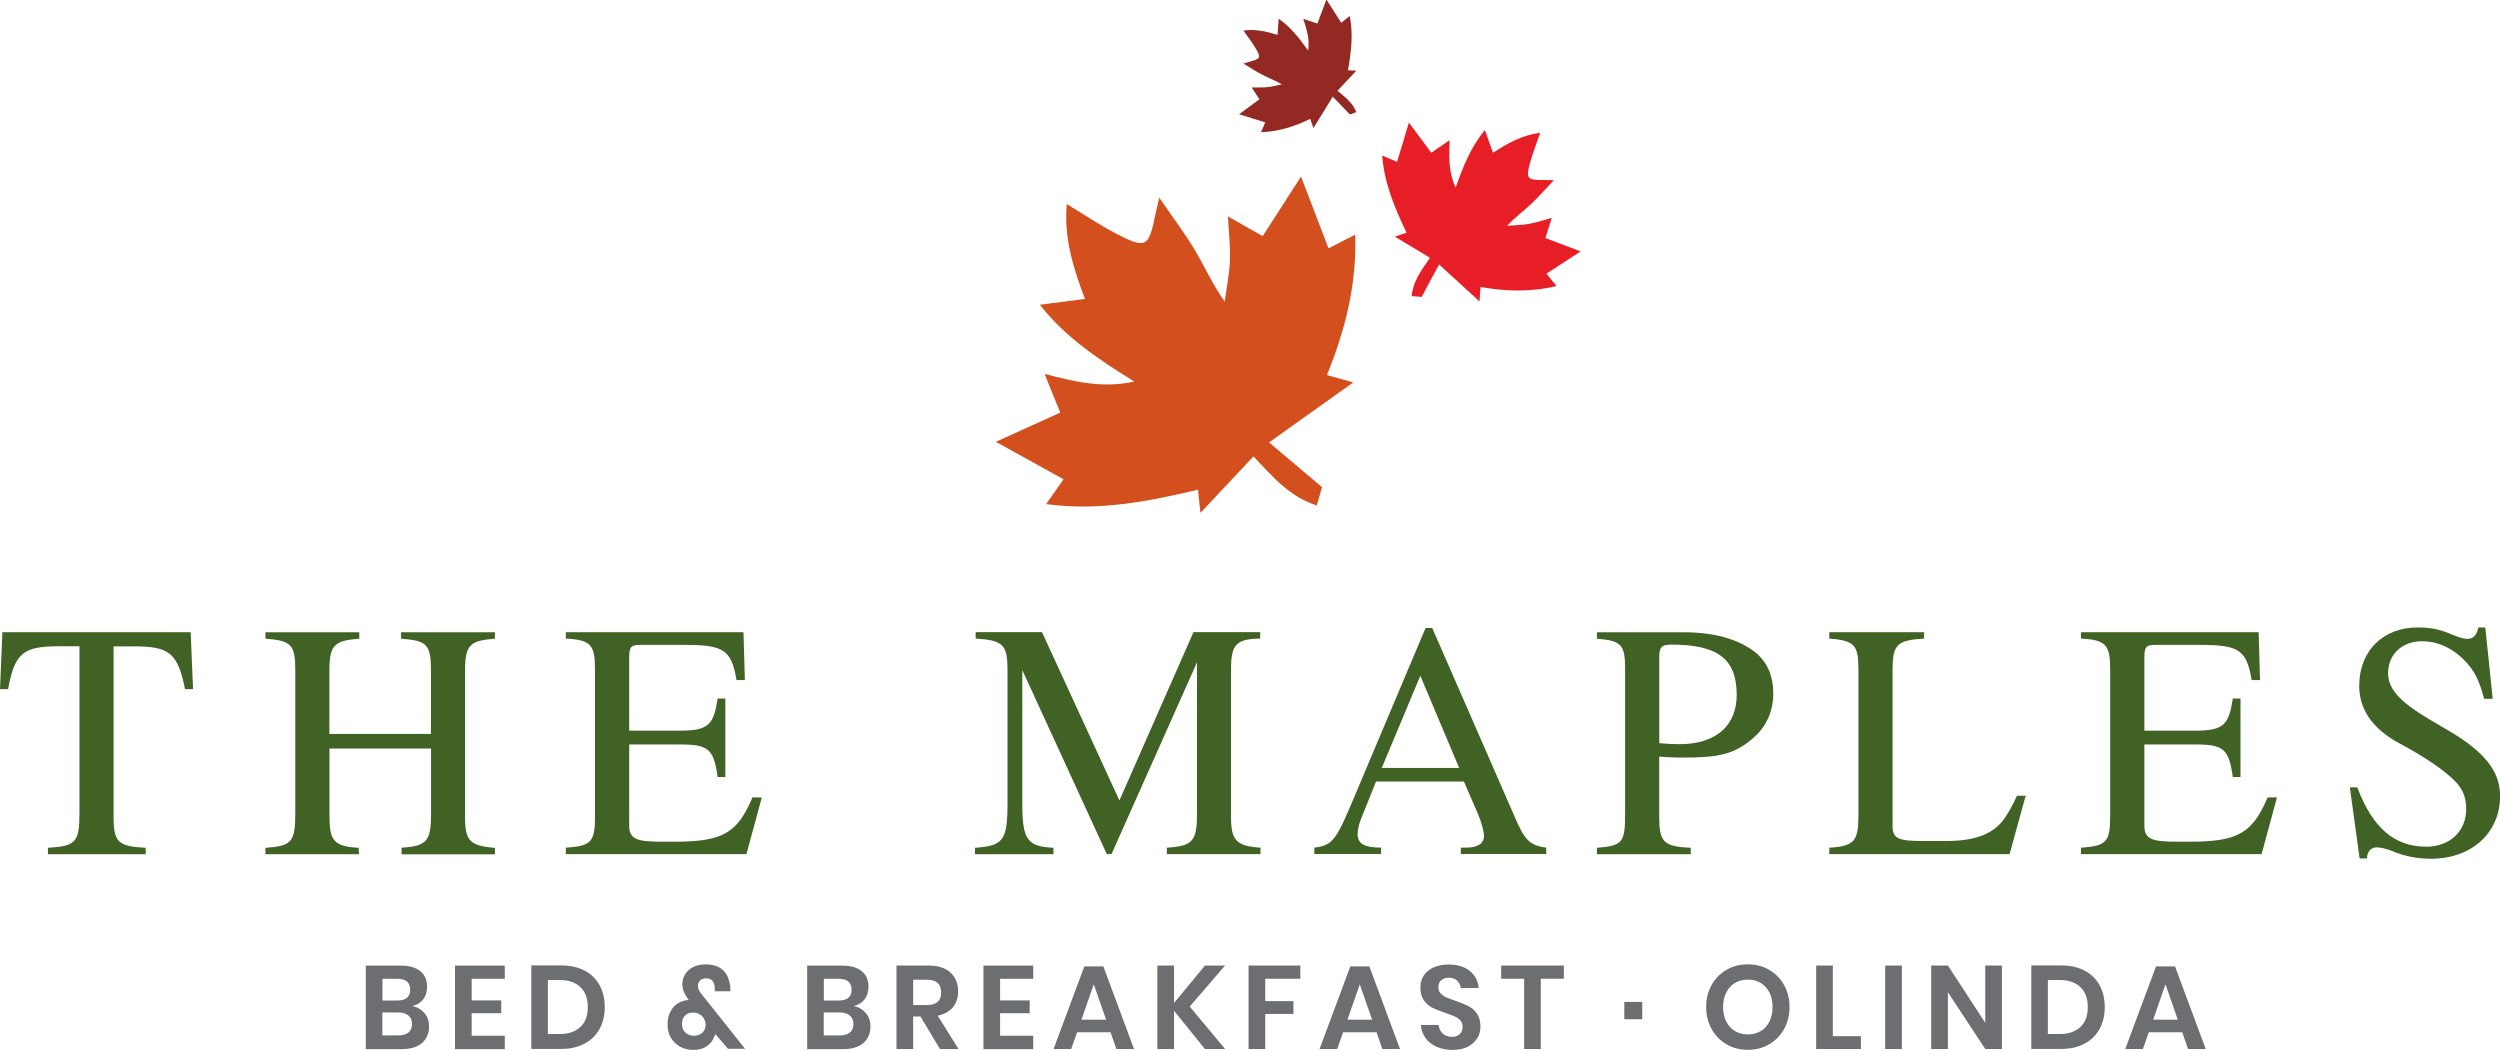 <?xml version="1.0" encoding="UTF-8"?>
<svg xmlns="http://www.w3.org/2000/svg" viewBox="0 0 253.57 106.48">
  <defs>
    <style>.g{fill:#e81e26;}.h{fill:#942923;}.i{fill:#d34f1d;}.j{fill:#406325;}.k{fill:#6d6e71;}</style>
  </defs>
  <g id="a"></g>
  <g id="b">
    <g id="c">
      <g>
        <g>
          <g id="d">
            <path class="i" d="M101.01,44.81l6.53-2.96-1.59-3.93c3.06,.8,5.85,1.49,9.1,.78-3.65-2.27-6.98-4.47-9.58-7.79l4.58-.59c-1.22-3.19-2.15-6.24-1.85-9.62,1.74,1.05,3.29,2.1,4.94,2.96,3.11,1.62,3.37,1.46,4.05-1.92,.08-.4,.19-.8,.39-1.69,1.36,1.98,2.57,3.57,3.59,5.28,1,1.68,1.79,3.48,3.05,5.26,.18-1.38,.47-2.75,.53-4.14,.06-1.42-.12-2.84-.2-4.5l3.52,2,3.89-6.04,2.79,7.28,2.71-1.39c.16,5.03-1,9.63-2.87,14.24l2.67,.75-8.54,6.08,5.37,4.54-.53,1.85c-2.69-.84-4.4-2.81-6.42-4.97l-5.38,5.73-.25-2.35c-5.02,1.18-10,2.19-15.4,1.46l1.77-2.52-6.86-3.79Z"></path>
          </g>
          <g id="e">
            <path class="g" d="M142.9,12.43l2.27,3.06,1.86-1.27c-.07,1.68-.12,3.2,.61,4.81,.77-2.15,1.54-4.12,2.97-5.84l.82,2.31c1.52-.99,3-1.81,4.79-2.03-.35,1.02-.72,1.94-.99,2.9-.5,1.79-.38,1.91,1.45,1.89,.22,0,.44,0,.92,.02-.88,.93-1.57,1.73-2.34,2.45-.76,.71-1.61,1.32-2.39,2.17,.74-.06,1.48-.06,2.21-.19,.74-.13,1.46-.38,2.31-.61l-.64,2.05,3.57,1.35-3.47,2.26,1.02,1.25c-2.6,.64-5.11,.55-7.71,.1l-.09,1.47-4.11-3.76-1.76,3.29-1.02-.07c.13-1.49,.97-2.6,1.86-3.89l-3.57-2.15,1.19-.39c-1.17-2.48-2.25-4.95-2.47-7.83l1.51,.64,1.2-3.98Z"></path>
          </g>
          <g id="f">
            <path class="h" d="M134.52,0l-.9,2.39-1.43-.48c.35,1.07,.66,2.05,.49,3.22-.89-1.24-1.75-2.38-2.99-3.23l-.11,1.64c-1.16-.36-2.27-.62-3.46-.44,.41,.59,.82,1.12,1.17,1.69,.65,1.07,.6,1.16-.59,1.48-.14,.04-.28,.08-.59,.18,.73,.44,1.33,.83,1.96,1.15,.62,.32,1.28,.56,1.94,.96-.49,.1-.97,.23-1.46,.28-.5,.05-1.01,.02-1.6,.03l.79,1.2-2.06,1.52,2.65,.82-.43,1c1.79-.06,3.4-.58,4.99-1.35l.33,.93,1.96-3.18,1.74,1.8,.65-.23c-.36-.94-1.1-1.5-1.91-2.17l1.91-2.04-.84-.04c.3-1.81,.55-3.6,.17-5.51l-.86,.69-1.5-2.35Z"></path>
          </g>
        </g>
        <g>
          <path class="j" d="M18.77,69.91c-.75-3.74-1.63-4.35-5.24-4.35h-2.01v17.3c0,2.58,.48,2.99,3.26,3.13v.65H4.86v-.65c2.82-.17,3.2-.54,3.2-3.54v-16.9h-2.04c-3.6,0-4.52,.61-5.2,4.35H0l.24-5.78H19.34l.24,5.78h-.82Z"></path>
          <path class="j" d="M40.73,86.63v-.65c2.65-.17,2.99-.71,2.99-3.57v-6.49h-10.3v6.87c0,2.48,.44,3.06,2.96,3.2l.03,.65h-9.49v-.65c2.65-.17,3.03-.58,3.03-3.5v-14.48c0-2.65-.41-3.03-3.03-3.23v-.65h9.52v.65c-2.48,.2-3.03,.58-3.03,3.23v6.43h10.3v-6.43c0-2.69-.44-3.03-3.03-3.23v-.65h9.52v.65c-2.52,.2-3.03,.61-3.03,3.23v14.86c0,2.41,.48,2.92,3.03,3.13v.65h-9.48Z"></path>
          <path class="j" d="M75.71,86.63h-18.32v-.65c2.62-.17,2.96-.61,2.96-3.23v-14.82c0-2.52-.41-3.03-2.96-3.16v-.65h18.02l.14,4.86h-.85c-.51-3.06-1.29-3.57-5.24-3.57h-4.45c-.95,0-1.19,.14-1.19,1.22v7.48h5.13c2.92,0,3.43-.58,3.84-3.26h.78v7.96h-.78c-.41-2.86-.92-3.3-3.84-3.3h-5.13v8.26c0,1.43,.92,1.6,3.43,1.6h1.22c4.86,0,6.32-.88,7.85-4.49h.95l-1.56,5.75Z"></path>
          <path class="j" d="M118.35,86.63v-.65c2.69-.17,3.06-.71,3.06-3.54v-15.26l-8.67,19.45h-.48l-8.57-18.66v13.53c0,3.74,.54,4.35,3.16,4.49v.65h-7.96v-.65c2.82-.2,3.3-.68,3.3-4.49v-13.53c0-2.58-.44-3.03-3.23-3.2v-.65h6.73l7.85,17.07,7.51-17.07h6.77v.65c-2.45,.03-2.96,.61-2.96,3.16v14.89c0,2.41,.51,2.99,2.99,3.16v.65h-9.52Z"></path>
          <path class="j" d="M148.17,86.63v-.65c1.22,0,1.46-.07,1.87-.31,.27-.14,.48-.51,.48-.82,0-.51-.24-1.43-.65-2.38l-1.39-3.2h-8.91l-1.56,3.88c-.17,.44-.31,1.02-.31,1.43,0,1.05,.75,1.39,2.38,1.39v.65h-6.77v-.65c1.97-.2,2.28-.92,4.28-5.68l7-16.59h.68l8.36,19.14c.95,2.21,1.43,2.92,3.2,3.13v.65h-8.67Zm-4.11-18.09l-3.91,9.35h7.85l-3.94-9.35Z"></path>
          <path class="j" d="M170.78,64.13c3.4,0,5.85,.85,7.38,2.14,1.12,.95,1.7,2.35,1.7,4.05,0,1.8-.68,3.33-1.94,4.45-1.97,1.77-3.64,2.07-7.28,2.07-.88,0-1.43-.03-2.35-.1v6.09c0,2.58,.44,3.03,3.2,3.16v.65h-9.52v-.65c2.65-.2,2.86-.58,2.86-3.5v-14.58c0-2.52-.34-2.92-2.86-3.13v-.65h8.8Zm-2.48,11.25c.78,.07,1.39,.1,2.07,.1,3.74,0,5.78-1.94,5.78-5,0-3.74-2.04-5.1-6.66-5.1-.99,0-1.19,.31-1.19,1.22v8.77Z"></path>
          <path class="j" d="M203.83,86.63h-18.29v-.65c2.52-.14,2.96-.68,2.96-3.26v-14.65c0-2.62-.31-3.09-2.96-3.3v-.65h9.62v.65c-2.79,.17-3.2,.61-3.2,3.23v15.77c0,1.29,.58,1.53,3.06,1.53h2.38c2.75,0,4.59-.61,5.75-2.07,.44-.58,.88-1.33,1.43-2.52h.88l-1.63,5.92Z"></path>
          <path class="j" d="M229.39,86.63h-18.32v-.65c2.62-.17,2.96-.61,2.96-3.23v-14.82c0-2.52-.41-3.03-2.96-3.16v-.65h18.02l.14,4.86h-.85c-.51-3.06-1.29-3.57-5.24-3.57h-4.45c-.95,0-1.19,.14-1.19,1.22v7.48h5.13c2.92,0,3.43-.58,3.84-3.26h.78v7.96h-.78c-.41-2.86-.92-3.3-3.84-3.3h-5.13v8.26c0,1.43,.92,1.6,3.43,1.6h1.22c4.86,0,6.32-.88,7.85-4.49h.95l-1.56,5.75Z"></path>
          <path class="j" d="M251.97,70.89c-.41-1.5-.78-2.38-1.39-3.2-1.19-1.53-2.89-2.65-4.93-2.65s-3.43,1.36-3.43,3.23c0,2.31,2.52,3.74,6.09,5.81,3.6,2.11,5.27,4.08,5.27,6.66,0,3.81-2.99,6.36-6.94,6.36-1.43,0-2.75-.24-4.01-.78-.65-.27-1.22-.37-1.6-.37-.51,0-.95,.41-.95,1.12h-.75l-.99-7.21h.75c1.56,4.11,3.77,6.02,7,6.02,2.38,0,4.05-1.56,4.05-3.81,0-1.19-.34-1.97-.99-2.69-1.19-1.29-3.54-2.79-5.71-3.94-3.06-1.63-4.15-3.74-4.15-5.85,0-3.71,2.55-5.95,5.92-5.95,1.39,0,2.28,.2,3.57,.75,.61,.27,1.16,.41,1.5,.41,.58,0,.95-.41,1.09-1.16h.71l.75,7.24h-.85Z"></path>
        </g>
        <g>
          <path class="k" d="M43.06,102.76c.31,.38,.46,.83,.46,1.34,0,.71-.24,1.27-.71,1.69-.48,.41-1.17,.62-2.07,.62h-3.64v-8.47h3.56c.86,0,1.51,.19,1.97,.56,.46,.38,.69,.9,.69,1.58,0,.53-.14,.96-.41,1.3s-.64,.56-1.09,.66c.51,.1,.92,.35,1.23,.73Zm-4.27-1.28h1.52c.42,0,.75-.09,.97-.28,.22-.19,.33-.46,.33-.81s-.11-.62-.32-.82-.55-.29-1-.29h-1.5v2.2Zm2.64,3.25c.24-.2,.36-.48,.36-.86s-.12-.67-.37-.87c-.24-.2-.59-.31-1.04-.31h-1.6v2.33h1.61c.45,0,.79-.1,1.03-.29Z"></path>
          <path class="k" d="M47.84,99.27v2.2h3v1.3h-3v2.28h3.36v1.36h-5.05v-8.47h5.05v1.34h-3.36Z"></path>
          <path class="k" d="M60.81,104.37c-.35,.64-.86,1.14-1.53,1.49-.67,.36-1.46,.53-2.38,.53h-3.01v-8.47h3.01c.92,0,1.71,.17,2.38,.52,.67,.35,1.18,.84,1.53,1.48,.35,.64,.53,1.38,.53,2.23s-.18,1.58-.53,2.22Zm-1.94-.2c.5-.48,.75-1.15,.75-2.02s-.25-1.55-.75-2.03-1.21-.72-2.12-.72h-1.18v5.48h1.18c.91,0,1.62-.24,2.12-.72Z"></path>
          <path class="k" d="M73.86,106.4l-1.3-1.51c-.06,.16-.12,.28-.17,.37-.14,.37-.4,.66-.76,.89s-.78,.34-1.26,.34c-.54,0-1.01-.11-1.41-.34s-.71-.53-.93-.92c-.22-.39-.32-.83-.32-1.33s.09-.92,.28-1.28c.19-.37,.44-.65,.77-.86,.32-.2,.69-.31,1.09-.33l-.14-.22c-.16-.22-.28-.45-.37-.67-.09-.22-.13-.47-.13-.74,0-.34,.09-.67,.27-.97,.18-.3,.45-.54,.8-.73s.78-.28,1.28-.28c.71,0,1.26,.16,1.65,.48,.39,.32,.64,.73,.75,1.24,.08,.24,.12,.5,.12,.77v.23h-1.58c0-.2,0-.34-.02-.41,0-.29-.09-.51-.24-.67-.15-.16-.36-.23-.64-.23-.25,0-.44,.07-.59,.22s-.22,.32-.22,.53c0,.18,.04,.34,.11,.48,.07,.14,.19,.3,.36,.5l4.31,5.42h-1.7Zm-2.62-1.65c.22-.21,.33-.49,.33-.82s-.13-.64-.38-.88c-.25-.23-.55-.35-.89-.35s-.6,.1-.81,.3c-.21,.2-.32,.48-.32,.85s.12,.66,.35,.88c.24,.22,.53,.33,.87,.33s.63-.11,.85-.32Z"></path>
          <path class="k" d="M87.83,102.76c.31,.38,.46,.83,.46,1.34,0,.71-.24,1.27-.71,1.69-.48,.41-1.17,.62-2.07,.62h-3.64v-8.47h3.56c.86,0,1.51,.19,1.97,.56,.46,.38,.69,.9,.69,1.58,0,.53-.14,.96-.41,1.3s-.64,.56-1.09,.66c.51,.1,.92,.35,1.23,.73Zm-4.27-1.28h1.52c.42,0,.75-.09,.97-.28,.22-.19,.33-.46,.33-.81s-.11-.62-.32-.82-.55-.29-1-.29h-1.5v2.2Zm2.64,3.25c.24-.2,.36-.48,.36-.86s-.12-.67-.37-.87c-.24-.2-.59-.31-1.04-.31h-1.6v2.33h1.61c.45,0,.79-.1,1.03-.29Z"></path>
          <path class="k" d="M95.34,106.4l-1.98-3.3h-.74v3.3h-1.69v-8.47h3.23c.98,0,1.73,.24,2.25,.72s.77,1.11,.77,1.9c0,.64-.18,1.18-.53,1.61s-.87,.72-1.54,.86l2.11,3.38h-1.87Zm-2.72-4.46h1.39c.97,0,1.45-.43,1.45-1.28,0-.41-.12-.73-.35-.95-.24-.23-.6-.34-1.1-.34h-1.39v2.58Z"></path>
          <path class="k" d="M101.44,99.27v2.2h3v1.3h-3v2.28h3.36v1.36h-5.05v-8.47h5.05v1.34h-3.36Z"></path>
          <path class="k" d="M112.65,104.7h-3.4l-.6,1.7h-1.79l3.12-8.38h1.93l3.11,8.38h-1.79l-.59-1.7Zm-.46-1.28l-1.25-3.58-1.25,3.58h2.5Z"></path>
          <path class="k" d="M120.67,102.09l3.59,4.31h-2.05l-3.13-3.88v3.88h-1.69v-8.47h1.69v3.8l3.14-3.8h2.04l-3.59,4.16Z"></path>
          <path class="k" d="M131.89,97.93v1.34h-3.56v2.27h2.86v1.3h-2.86v3.56h-1.69v-8.47h5.26Z"></path>
          <path class="k" d="M139.63,104.7h-3.4l-.6,1.7h-1.79l3.12-8.38h1.93l3.11,8.38h-1.79l-.59-1.7Zm-.46-1.28l-1.25-3.58-1.25,3.58h2.5Z"></path>
          <path class="k" d="M149.85,105.28c-.22,.36-.54,.66-.96,.88-.42,.22-.94,.33-1.55,.33s-1.14-.1-1.61-.31c-.47-.2-.85-.5-1.13-.88s-.45-.83-.49-1.34h1.8c.04,.34,.18,.63,.41,.86,.24,.23,.55,.34,.94,.34,.35,0,.62-.09,.81-.28,.19-.19,.28-.43,.28-.73,0-.26-.08-.48-.23-.65-.15-.17-.34-.31-.58-.41-.23-.1-.55-.22-.96-.36-.53-.18-.96-.35-1.3-.52-.34-.17-.62-.42-.86-.75-.24-.33-.35-.76-.35-1.28,0-.73,.26-1.3,.79-1.72,.52-.42,1.22-.63,2.08-.63s1.61,.22,2.14,.65c.53,.43,.83,1.01,.91,1.73h-1.82c-.05-.3-.18-.55-.38-.75-.21-.2-.49-.29-.85-.29-.31,0-.56,.08-.76,.25-.19,.16-.29,.4-.29,.71,0,.25,.07,.45,.22,.62,.15,.16,.34,.3,.56,.4,.23,.1,.54,.22,.93,.35,.54,.19,.99,.37,1.33,.54s.63,.42,.87,.76c.24,.34,.36,.78,.36,1.32,0,.43-.11,.83-.32,1.19Z"></path>
          <path class="k" d="M158.62,97.93v1.34h-2.34v7.13h-1.69v-7.13h-2.33v-1.34h6.36Z"></path>
          <path class="k" d="M166.57,101.62v1.76h-1.82v-1.76h1.82Z"></path>
          <path class="k" d="M179.43,98.36c.64,.37,1.15,.88,1.52,1.54s.56,1.41,.56,2.24-.19,1.58-.56,2.24-.88,1.18-1.52,1.55c-.64,.37-1.36,.55-2.15,.55s-1.51-.18-2.15-.55c-.64-.37-1.15-.88-1.52-1.55s-.56-1.41-.56-2.24,.19-1.58,.56-2.24,.88-1.17,1.52-1.54c.64-.37,1.36-.55,2.15-.55s1.51,.18,2.15,.55Zm-3.46,1.34c-.38,.22-.67,.55-.88,.97s-.32,.91-.32,1.47,.11,1.05,.32,1.47,.51,.74,.88,.97c.38,.22,.81,.34,1.31,.34s.93-.11,1.31-.34c.38-.22,.67-.55,.88-.97,.21-.42,.32-.91,.32-1.47s-.11-1.05-.32-1.47c-.21-.42-.51-.74-.88-.97-.38-.22-.81-.34-1.31-.34s-.93,.11-1.31,.34Z"></path>
          <path class="k" d="M185.91,105.1h2.84v1.3h-4.54v-8.47h1.69v7.18Z"></path>
          <path class="k" d="M192.9,97.93v8.47h-1.69v-8.47h1.69Z"></path>
          <path class="k" d="M203.05,106.4h-1.69l-3.79-5.76v5.76h-1.69v-8.47h1.69l3.79,5.81v-5.81h1.69v8.47Z"></path>
          <path class="k" d="M212.95,104.37c-.35,.64-.86,1.14-1.53,1.49-.67,.36-1.46,.53-2.38,.53h-3.01v-8.47h3.01c.92,0,1.71,.17,2.38,.52,.67,.35,1.18,.84,1.53,1.48,.35,.64,.53,1.38,.53,2.23s-.18,1.58-.53,2.22Zm-1.94-.2c.5-.48,.75-1.15,.75-2.02s-.25-1.55-.75-2.03-1.21-.72-2.12-.72h-1.18v5.48h1.18c.91,0,1.62-.24,2.12-.72Z"></path>
          <path class="k" d="M221.35,104.7h-3.4l-.6,1.7h-1.79l3.12-8.38h1.93l3.11,8.38h-1.79l-.59-1.7Zm-.46-1.28l-1.25-3.58-1.25,3.58h2.5Z"></path>
        </g>
      </g>
    </g>
  </g>
</svg>
